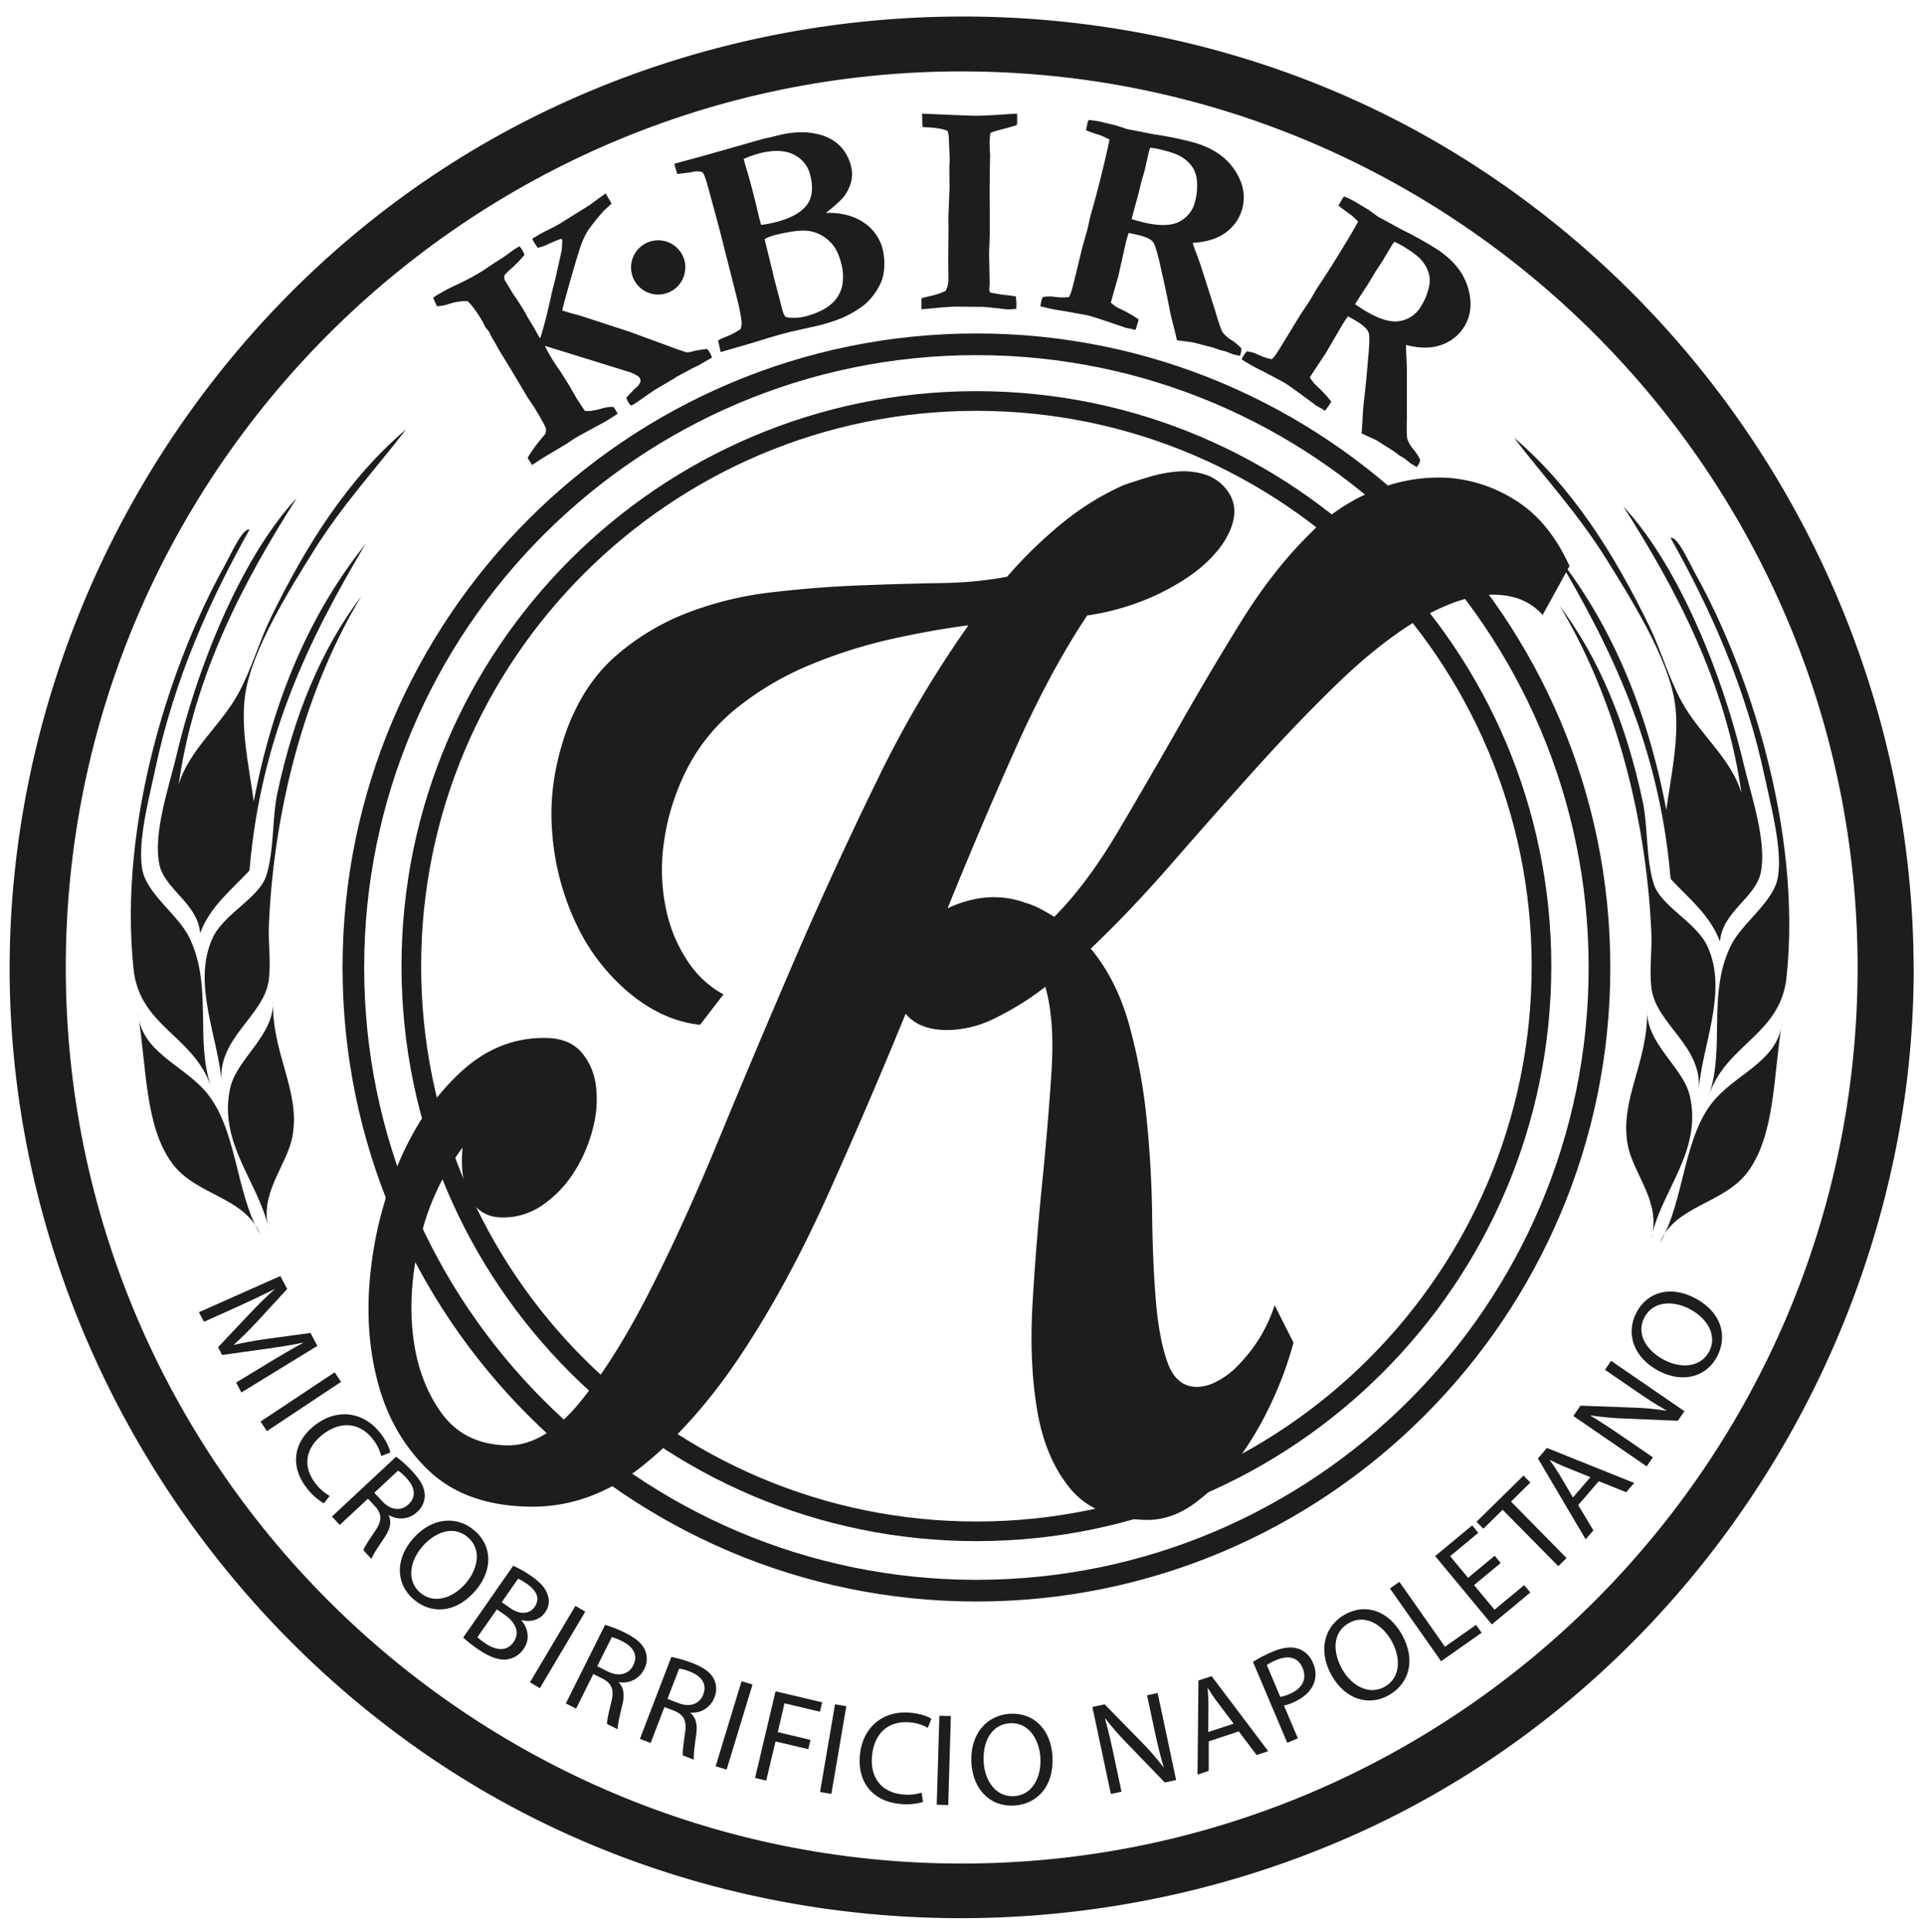 <svg xmlns="http://www.w3.org/2000/svg" xmlns:xlink="http://www.w3.org/1999/xlink" id="Livello_1" data-name="Livello 1" viewBox="0 0 859.33 862.9"><defs><style>.cls-1{fill:none;}.cls-2{clip-path:url(#clip-path);}.cls-3{fill:#1d1d1b;}</style><clipPath id="clip-path"><rect class="cls-1" width="859.33" height="862.9"></rect></clipPath></defs><title>logo kbirr nero 1 colore</title><g class="cls-2"><path class="cls-3" d="M830.48,432a404.12,404.12,0,0,1-56.94,206.17c-35.92,60.26-88,110.06-149,144.37C496.66,854.31,335.72,848,212.61,769.34,153.48,731.56,105.4,677.84,73,615.74,39.28,551.07,24.93,477.6,29.45,405,38.39,261.23,128.22,132.11,257.3,69.81,389.38,6.06,549.57,23.23,667.43,109.16,769.63,183.68,830.14,306,830.48,432c0,15.63,24.26,15.77,24.22.17-.4-147.33-78-285.5-203.34-362.86C524.47-9.06,361.21-12.79,229.79,56.63,100.4,125,15.08,259.29,5.24,404.8c-10,147.6,60.84,291.1,181.17,376,122,86.09,284.42,99,419.85,37.95,133.12-60,225.81-188.76,245-332.8a417.83,417.83,0,0,0,3.48-53.85c0-15.63-24.17-15.76-24.22-.17"></path><path class="cls-3" d="M429.53,841.88c-109.47,0-212.39-42.63-289.8-120s-120-180.32-120-289.79,42.63-212.4,120-289.8,180.33-120,289.8-120,212.39,42.63,289.8,120,120,180.32,120,289.8-42.63,212.38-120,289.79-180.33,120-289.8,120m0-810C208.88,31.89,29.38,211.4,29.38,432.05S208.88,832.2,429.53,832.2,829.68,652.69,829.68,432.05,650.17,31.89,429.53,31.89"></path><path class="cls-3" d="M436.1,715.18C280,715.18,153,588.17,153,432.05S280,148.91,436.1,148.91s283.13,127,283.13,283.14-127,283.13-283.13,283.13m0-556.59c-150.78,0-273.45,122.67-273.45,273.46S285.32,705.5,436.1,705.5,709.55,582.83,709.55,432.05,586.88,158.59,436.1,158.59"></path><path class="cls-3" d="M235.64,204.46A69.58,69.58,0,0,1,243.4,194a3.73,3.73,0,0,0,.37-2.77q-.36-1.38-5.06-9.18-.65-1.1-2.72-4l-.82-1.37-7.27-12.2-5.24-8.57-1.41-2.6L219.87,151a24.93,24.93,0,0,1-1.33-2.72L216.68,146l-.3-.68a17.87,17.87,0,0,0-1.24-2.39q-3.64-6.07-6.34-8.45a24.16,24.16,0,0,0-8.56,1.36,18.5,18.5,0,0,1-5.08.91L193.45,133a20.64,20.64,0,0,1,1.94-1.32,80,80,0,0,1,9-4.71,110.13,110.13,0,0,0,11.46-6.2l5.69-3.82a77.66,77.66,0,0,0,6.46-4.36c1.08-.8,1.85-1.35,2.31-1.62s1.06-.62,1.7-.95a5,5,0,0,1,.92,1.14,15.59,15.59,0,0,1,1.33,2.59,47.74,47.74,0,0,1-5.8,6.08q-3,2.58-3.17,3.31a3.14,3.14,0,0,0,.51,2.53l2.7,4.48c.37.62,1,1.63,2,3q2.16,3.33,3,4.65.52.85,2.2,3.92l2.64,4.37,2.38,4.22a8.41,8.41,0,0,0,.54.77q2-6.06,4.55-17.38c.78-3.55,1.44-6.29,2-8.24q.3-1.2,3-13.37a33.22,33.22,0,0,0,.28-5.25l-.7-.13a60.76,60.76,0,0,0-5.8,2.44,22.82,22.82,0,0,1-4.4,1.52,38.21,38.21,0,0,1-2.13-3.27l-.38-.77,2.52-1.52c1.23-.74,2.89-1.63,5-2.66s3.7-1.88,4.77-2.53l13.69-8.55q3.06-2.33,6.85-5l2.64,4.51q-.84.83-3.3,3.09a89.11,89.11,0,0,0-7.25,9,32.37,32.37,0,0,0-2.92,6q-1.24,3.39-4.1,13.32-3.87,13.44-4.46,16.36c1.24.41,2.7.85,4.41,1.34l3.06.81,2.13.67,20.63,6.74,17.67,6.48c2,.76,3.39,1.27,4.11,1.51l1.54.48a7.92,7.92,0,0,0,2.28.66,11.41,11.41,0,0,0,2.87-.55,45.54,45.54,0,0,1,6.08-.93,16.68,16.68,0,0,1,1.09,1.53,20.56,20.56,0,0,1,1.05,2.27l-6.38,3.68c-.8.33-2,.93-3.68,1.82l-5.79,3.1-1.17.79-8,4.71q-1.14.69-6.14,4.2c-1.76,1.25-2.94,2-3.55,2.42-.31.18-.78.44-1.41.77a5.63,5.63,0,0,1-1.17-1.3,14.2,14.2,0,0,1-1-2.17,56.49,56.49,0,0,1,4.24-4.5,6,6,0,0,0,2-2.54,2.21,2.21,0,0,0-.2-1.75,2.26,2.26,0,0,0-.7-.76,13.78,13.78,0,0,0-3.54-1.85L267.76,162l-24.4-7.55a51.33,51.33,0,0,0,2.56,4.78q2.18,3.6,3.93,6,.36.48,4.69,7.4l3,5.28,3.64,5.53q2.48.47,7.26-.93a18.82,18.82,0,0,1,5.46-.81,13.44,13.44,0,0,1,1.19,1.6,15.15,15.15,0,0,1,.75,1.49q-2.64,1.74-4.13,2.64c-1.08.65-2,1.17-2.74,1.57l-8.37,4.55c-1.15.61-2.27,1.23-3.34,1.88s-2.47,1.56-4.09,2.69L243,204.18q-.63.39-5.35,3.46Z"></path><path class="cls-3" d="M321.88,157.25,320.72,152a38.77,38.77,0,0,1,3.59-1.65,29.25,29.25,0,0,0,6.47-3.4,8.78,8.78,0,0,0,.46-3.15A83.76,83.76,0,0,0,329.11,133l-7-27.6q-1.06-4.29-6-22.31c-.89-3.23-1.61-5.2-2.15-5.89a1.61,1.61,0,0,0-.81-.49,8.47,8.47,0,0,0-4.11.12c-.83.16-3,.45-6.55.87l-1.34-4.57,14.48-3.94,21.09-6,2.52-.69c.51-.17,1-.32,1.54-.45s1.59-.37,3.46-.79l4.16-1a40.41,40.41,0,0,1,11.1-1.16,30,30,0,0,1,5.87.85,21.09,21.09,0,0,1,6.8,2.8,17.2,17.2,0,0,1,5,4.86A20.23,20.23,0,0,1,380.06,74a14.74,14.74,0,0,1,0,7.55,19.45,19.45,0,0,1-3.89,7.14,65,65,0,0,1-7.32,6.37q10.36-.22,17,4.39a20,20,0,0,1,8.38,11.82,28.44,28.44,0,0,1,.6,9.38,18.28,18.28,0,0,1-2.36,7.49,27.91,27.91,0,0,1-6.35,7.92,46.21,46.21,0,0,1-10.59,6.14,71.8,71.8,0,0,1-10.89,3.39l-11.12,2.48q-7,1.74-16.55,4.78-2.7.81-15.06,4.36M340,100.4a43.27,43.27,0,0,0,6.2-1.13Q355.92,96.85,360,92t1.92-13.69a13.67,13.67,0,0,0-7.32-9.23q-5.78-3-15.34-.62a51.61,51.61,0,0,0-7.1,2.52c.25,1,.64,2.42,1.19,4.26q1.69,5.44,4.16,15.4l1.29,5.47c.23,1,.61,2.38,1.13,4.28m11,41.22a21.1,21.1,0,0,0,8.3-.2q7.41-1.83,11.53-5.23a15,15,0,0,0,5.28-8,22,22,0,0,0-.35-10.61q-1.54-6.24-4.82-9.43a16.91,16.91,0,0,0-9.6-5q-5.07-.65-14.29,1.64a18.92,18.92,0,0,0-5.51,2l2,8,2.32,9.64,3.89,14.91a8.46,8.46,0,0,0,1.27,2.31"></path><path class="cls-3" d="M411.55,138.05v-4.83c.89-.26,2.35-.64,4.39-1.14a29.32,29.32,0,0,0,6.46-2.21,11.59,11.59,0,0,0,1.2-5.76l-.08-7.91.12-15.27-.07-3.62q.53-13.26.53-13.66L424,74.74l.19-3.62-.34-7.63-.14-2.88a13.9,13.9,0,0,0-.47-2.14q-2.74-1.28-8.91-1.6c-1,0-1.76-.11-2.34-.2l-.14-5.9,19.15.79c2.37.09,3.84.13,4.42.13,2.64,0,6.85-.18,12.66-.55l6.16-.41c.05.85.08,1.57.08,2.15,0,.76,0,1.74-.16,2.95-1.78.62-3.82,1.22-6.12,1.78a44.65,44.65,0,0,0-5.64,1.71,23.8,23.8,0,0,0-.39,5,42.54,42.54,0,0,0,.2,4.69Q442,80.35,442,86.45l.08,17.68-.33,9,.28,13.4-.2,2.55a4.5,4.5,0,0,0,.4,1.54,72.68,72.68,0,0,0,7.4,1.2c.4,0,1.75.22,4.06.53a25.89,25.89,0,0,1,.27,3.35c0,.49,0,1.25-.07,2.27a10.68,10.68,0,0,0-1.33.07c-1.43.1-2.26.14-2.48.14a14.32,14.32,0,0,1-1.74-.2c-.62-.09-3.59-.4-8.89-.93l-11.84-.12c-2.36,0-5.79.23-10.3.67q-4.41.41-5.75.48"></path><path class="cls-3" d="M465.75,132.68a15.18,15.18,0,0,1,5.33-.09,28.16,28.16,0,0,0,6.33.09,16.84,16.84,0,0,0,.86-1.79c.24-.58.8-2.66,1.68-6.21l3.54-14.51,2.19-7.74,1.37-6.07,1-3.48q1.95-7,3.49-13.22,3.34-13.51,4-17.37l-3.64-1.73c-3.45-1.09-5.74-1.89-6.85-2.39l.83-3.94.44-.65a39.33,39.33,0,0,1,6.11,1q1.5.38,6.06,1.44,4.59,1.55,5,1.65l3.49.66,8.22,1.62a162.12,162.12,0,0,1,16.25,3.21q13.33,3.32,19.51,12.06t4,17.52a19.36,19.36,0,0,1-7.21,10.88q-5.58,4.3-15.07,4.84c.3,1,.72,2.28,1.29,3.71q1.74,4.58,2.76,7.72l6.18,19.41q2.24,7.66,3.15,9.1a16.17,16.17,0,0,0,4.36,3.74,21.53,21.53,0,0,1,3.93,3.32,6.08,6.08,0,0,1-.09,2c-.1.39-.25.88-.44,1.48l-1.75-.43-1.32-.26-3.27-1.3-2.66-.66a34.75,34.75,0,0,0-5.06-1.6L533.23,153c-.48-.12-2-.34-4.67-.67-1.2-.17-2.16-.29-2.87-.37l-1.14-4.84c-1-3.71-1.69-6.45-2-8.24q-1.29-7-4.83-22.52Q516,109.2,514.93,108q-1.6-1.85-6.35-3c-.87-.21-2.35-.53-4.46-1a46.12,46.12,0,0,0-1.3,4.43L499.56,123l-3.43,12.13a15.19,15.19,0,0,0,4.33,2.87,55.63,55.63,0,0,1,8.09,4.63,33.6,33.6,0,0,1-1.45,4.75c-.81-.25-1.33-.4-1.55-.45l-2.69-.54q-13.68-4.69-16.27-5.35c-1.13-.28-1.94-.46-2.43-.53l-9.11-1.65a68.72,68.72,0,0,1-7.59-1.4l-2.79-.69c.18-1.11.31-1.81.38-2.11a14.35,14.35,0,0,1,.7-2m39.7-34.79c2.06.6,3.56,1,4.51,1.26q11.06,2.75,16.66-.08a13.63,13.63,0,0,0,7.24-9.44,26.29,26.29,0,0,0,.78-8,14,14,0,0,0-1.49-6.07,15.48,15.48,0,0,0-5.33-5.39q-2.61-1.68-8.9-3.25a35.14,35.14,0,0,0-5.2-.94l-.44,1.2-2,8.8-1.52,5.29L508,88.38c-.59,2-1.29,4.54-2.12,7.69Z"></path><path class="cls-3" d="M556.89,156.9a15.18,15.18,0,0,1,5.12,1.53,28.15,28.15,0,0,0,6,2,16.07,16.07,0,0,0,1.36-1.44c.4-.48,1.56-2.29,3.48-5.41l7.78-12.75,4.44-6.7,3.15-5.38,2-3q4-6.1,7.33-11.53,7.31-11.86,9.06-15.35l-3-2.75c-3-2.09-4.9-3.54-5.8-4.36l2-3.5.61-.49A39.52,39.52,0,0,1,606,90.54c.88.54,2.65,1.61,5.34,3.21q3.9,2.86,4.24,3.08l3.13,1.69,7.34,4q7.1,3.43,14.51,8,11.69,7.2,14.92,17.41T654,145.87A19.37,19.37,0,0,1,643.81,154q-6.62,2.42-15.83.05c0,1.08,0,2.39.1,3.92q.28,4.89.28,8.2v20.37q-.2,8,.24,9.63a16.25,16.25,0,0,0,3,4.88,21.41,21.41,0,0,1,2.74,4.36,6.18,6.18,0,0,1-.71,1.92c-.21.35-.5.77-.87,1.28l-1.54-1-1.17-.64-2.72-2.23L625,203.39a35.55,35.55,0,0,0-4.33-3.06L615,196.76c-.42-.25-1.83-.94-4.24-2l-2.63-1.23.38-5q.24-5.75.57-8.46.89-7.06,2.23-22.92.58-7.35-.09-8.79-1-2.25-5.14-4.82c-.76-.47-2.08-1.22-4-2.27a44.71,44.71,0,0,0-2.59,3.83l-7.51,12.84-6.95,10.51a15.23,15.23,0,0,0,3.26,4.05,54.17,54.17,0,0,1,6.3,6.87,34.59,34.59,0,0,1-2.82,4.08l-1.33-.9-2.41-1.32q-11.61-8.64-13.88-10c-1-.61-1.71-1-2.15-1.25l-8.19-4.33a66.87,66.87,0,0,1-6.8-3.64l-2.45-1.5c.5-1,.84-1.63,1-1.9a15.47,15.47,0,0,1,1.26-1.66m48.39-21.11c1.78,1.2,3.08,2.06,3.92,2.57q9.7,6,15.89,5a13.66,13.66,0,0,0,9.77-6.81,26.21,26.21,0,0,0,3.17-7.37,14,14,0,0,0,.42-6.23,15.42,15.42,0,0,0-3.45-6.76q-2-2.4-7.49-5.79a35.4,35.4,0,0,0-4.67-2.49l-.78,1-4.63,7.77-3,4.57-3.77,6.25q-1.73,2.55-4.35,6.68Z"></path><path class="cls-3" d="M122,446.66c.56,16-16.2,25.88-19.18,39.23-5.57,24.89,13.36,42.72,17.26,63.51-4.59-16.65,8.11-28.66,10.55-42,3.71-20.36-9.52-37.23-8.63-60.71"></path><path class="cls-3" d="M61.56,452.26c4,24,3,50.58,15.34,67.25,10.69,14.49,32.41,14.84,39.31,31.76-11.24-18.82-10.14-48-24.93-64.45C80.61,475,63.13,469.61,61.56,452.26"></path><path class="cls-3" d="M113.34,357.92c-2.14-15.65-6-32.53-3.84-47.63,2.83-20.14,20.35-47.86,30.69-64.45,12.79-20.53,28.92-38,41.23-54.17-26.1,22.19-44.8,52-60.41,84.06-5.27,10.84-8.65,23-14.38,33.62-7.93,14.7-22.16,25.36-26.85,41.1,6.93-49.29,29.44-91.5,52.74-128-22.69,24.18-43.08,70.23-53.7,114.89-3.49,14.65-10.46,34.56-7.67,48.56,2.22,11.16,17.35,17.66,18.21,30.83,4.56-12.07,14.06-19.32,22.06-28,5.1-60.42,27.22-104.25,51.78-145.71q-36.76,45.9-49.86,114.88"></path><path class="cls-3" d="M94.16,485c-7.1-21.12.92-44.68-9.59-66.31-5-10.31-19.33-19.58-21.1-30.83-2-12.54,3.11-31.31,5.76-43.9,8.6-41,24.72-76.28,42.19-107.41-3-1-8.29,11-11.51,16.81-22.73,41-47.26,112.9-40.27,179.34,2.7,25.64,26.58,29.61,34.52,52.3"></path><path class="cls-3" d="M161.28,266.39c-17.83,23.58-30.05,53.16-37.39,87.8-2.39,11.27-1.34,24.54-4.8,36.42-3,10.26-18.86,17.22-24,28C85.37,439.24,97.88,464,99,484c-2.34-20.73,19.12-30,21.1-46.7.93-7.87-.34-16.42,0-24.29,2.45-56.67,18.46-109.19,41.23-146.64"></path><path class="cls-3" d="M735.61,450.39c-.56,16,16.2,25.88,19.18,39.23,5.57,24.9-13.36,42.73-17.26,63.52,4.59-16.65-8.11-28.66-10.55-42-3.71-20.35,9.52-37.22,8.63-60.71"></path><path class="cls-3" d="M796,456c-4,24-3,50.58-15.34,67.26C770,537.74,748.27,538.08,741.37,555c11.24-18.82,10.14-48,24.93-64.45C777,478.69,794.45,473.35,796,456"></path><path class="cls-3" d="M744.24,361.66c2.14-15.66,6-32.54,3.84-47.64-2.83-20.14-20.35-47.86-30.69-64.44-12.79-20.53-28.92-38-41.23-54.18,26.1,22.19,44.8,52,60.41,84.07,5.27,10.83,8.65,23,14.38,33.62,7.93,14.69,22.16,25.36,26.85,41.1-6.93-49.29-29.44-91.5-52.74-128,22.69,24.18,43.08,70.24,53.7,114.89,3.49,14.66,10.46,34.57,7.67,48.57-2.22,11.16-17.35,17.66-18.21,30.82-4.56-12.07-14.06-19.31-22.06-28-5.1-60.41-27.23-104.24-51.78-145.71q36.76,45.91,49.86,114.89"></path><path class="cls-3" d="M763.42,488.69c7.1-21.13-.92-44.68,9.59-66.32,5-10.3,19.33-19.58,21.1-30.82,2-12.54-3.11-31.31-5.76-43.9-8.6-40.95-24.72-76.28-42.19-107.41,3-1,8.29,11,11.51,16.81,22.73,41,47.26,112.89,40.27,179.33-2.7,25.65-26.58,29.61-34.52,52.31"></path><path class="cls-3" d="M696.3,270.12c17.83,23.58,30.05,53.17,37.39,87.8,2.39,11.28,1.34,24.54,4.8,36.43,3,10.26,18.86,17.21,24,28,9.75,20.61-2.76,45.34-3.83,65.38,2.34-20.73-19.12-30-21.1-46.7-.93-7.87.34-16.41,0-24.28-2.45-56.67-18.46-109.2-41.23-146.65"></path><path class="cls-3" d="M501.57,216.75q4.95-1.73,11.31-3.67a62.86,62.86,0,0,1,12.69-2.49,33.22,33.22,0,0,1,12.27,1.19,19.81,19.81,0,0,1,10,6.89q5.13,6.56,2.68,15t-10.69,16.57q-8.26,8.12-22.26,14.95a112.14,112.14,0,0,1-32,9.67q-16.31,24.51-31.57,58.49t-30.79,72.3a51,51,0,0,1,15.9-4.72,41.23,41.23,0,0,1,18.91,2.25,33.59,33.59,0,0,1,6.62,2.67q3.12,1.68,6.25,3.59,14.7-14.88,28.15-37.61T526.23,325q13.65-24.11,28-47.28t30.83-39.39a83.55,83.55,0,0,1,28.12-19,74.45,74.45,0,0,1,32.6-6A64.39,64.39,0,0,1,677,223.5q14.91,9.3,24,29.29l-12,21.84A26,26,0,0,0,677.16,267a36.09,36.09,0,0,0-14-1.22A58.61,58.61,0,0,0,648,269.61a105,105,0,0,0-15.25,7.5Q615.3,287.79,597,305.58t-36.77,38.35q-18.51,20.55-37,41.79t-36.06,37.9q11.64,14.06,17.21,34.2a253,253,0,0,1,7.75,41.83q2.19,21.69,2.46,43.1T516.26,581q1.41,16.83,5.23,27.51t13,10.86a19.59,19.59,0,0,0,8.3-2.12,35.08,35.08,0,0,0,9.62-6.93,71.85,71.85,0,0,0,9.36-11.54,65.64,65.64,0,0,0,7.52-15.95l8.44,16.75a161.77,161.77,0,0,1-10.59,28.32,145,145,0,0,1-15.44,25.45,86.93,86.93,0,0,1-18.81,18.47q-10.15,7.14-21,6.92-22.81-.5-33.95-14.08t-14.73-35.08q-3.6-21.48-2-48.15t4.24-52.85q2.64-26.19,4.17-49.63t-2.73-38.27a129.77,129.77,0,0,1-22.94,14.24,48,48,0,0,1-21.7,5.06q-11.94-.25-17.75-7.28-17,41.52-35,81.42t-38.49,70.77q-20.48,30.86-44,49.7T236,672.82q-28.42-.6-44.78-16.38t-22.55-39.39q-6.19-23.61-3-50.47a170,170,0,0,1,13.65-50.12q10.48-23.25,27.13-38.32t37.69-14.62q10.17.23,15.49,6.32a28.25,28.25,0,0,1,6.54,15.1,50,50,0,0,1-1.45,19.31,66.59,66.59,0,0,1-8.29,19.15,50.77,50.77,0,0,1-14,14.67,30.68,30.68,0,0,1-18.55,5.59q-9.83-.23-14.21-9.06t-3.06-22.16a110.28,110.28,0,0,0-18.72,39.88q-5.73,22.68-3.51,43.2t12.45,35Q207,645,226.32,645.45q16.14.34,31.62-18t31.19-48.82q15.72-30.51,31.8-69.52t33.58-79.62q17.49-40.59,36.74-80a490.36,490.36,0,0,1,41.28-70.24q-15.84,2-34.53,6.16a222.16,222.16,0,0,0-36.58,11.65,134.28,134.28,0,0,0-32.88,19.55A83.46,83.46,0,0,0,305.1,347a102.89,102.89,0,0,0-8.9,31.8,85.41,85.41,0,0,0,1.53,28.35,65.7,65.7,0,0,0,9.72,22.54,44.73,44.73,0,0,0,15.68,14.38l-10.46,13.58q-16.11-1.72-30.79-13.55a89.72,89.72,0,0,1-24-30.44A114.56,114.56,0,0,1,246.65,372q-2-23.06,6.94-47.27,7.78-20.1,21.9-32.22a107.78,107.78,0,0,1,31.63-18.89,153.53,153.53,0,0,1,37.41-9.1q19.88-2.33,39-3.08t36.35-1.06a173.71,173.71,0,0,0,29.91-2.81,198.48,198.48,0,0,1,25.07-24.32,122.06,122.06,0,0,1,26.67-16.47"></path><path class="cls-3" d="M306.07,119.42A12.11,12.11,0,1,1,294,107.32a12.11,12.11,0,0,1,12.11,12.1"></path></g><path class="cls-3" d="M120.4,608.32c4.76-2.86,10.48-6.29,14.88-8.56l-.08-.15c-4.75,1-9.9,1.84-15.68,2.64l-20.31,2.83-1.83-3.44,13.71-14.54c4.06-4.29,7.85-8.09,11.49-11.29l0-.11c-4.43,2.22-10.46,5.08-15.88,7.55l-15.55,7L88.81,586l36.4-16.17,3.06,5.78-13.8,15c-3.55,3.75-6.77,7-9.94,9.81l.08.16c4-1,8.53-1.79,13.78-2.57l20.29-2.76,3.07,5.78-33.94,20.8-2.35-4.42Z"></path><path class="cls-3" d="M152.31,617.1l-33.1,22-2.84-4.28,33.11-22Z"></path><path class="cls-3" d="M144.67,671.34a25.32,25.32,0,0,1-7.89-7.16c-6.83-8.88-6.36-19.88,4-27.82,9.85-7.58,21.67-6,29.18,3.73,3,3.93,4.09,7,4.35,8.56l-4.07,1.57a18.68,18.68,0,0,0-3.58-7.36c-5.68-7.39-14.17-8.67-22.44-2.31-7.71,5.93-9.25,14.18-3.36,21.84a20.51,20.51,0,0,0,6.41,5.63Z"></path><path class="cls-3" d="M176.92,650.51a53.27,53.27,0,0,1,7.32,6.64c3.74,4,5.42,7.28,5.47,10.62a9.92,9.92,0,0,1-3.39,7.43,10.44,10.44,0,0,1-12.52,1.44l-.13.12c1.32,3,.49,6.23-1.88,9.73-3.17,4.73-5.33,8-5.89,9.68l-3.61-3.88c.37-1.23,2.27-4.21,5.13-8.41,3.2-4.6,3.26-7.56.22-11.09l-3.3-3.53L151.75,681l-3.49-3.75Zm-9.74,16.1,3.58,3.83c3.74,4,8.31,4.5,11.63,1.41,3.75-3.5,2.86-7.74-.8-11.75a21.15,21.15,0,0,0-3.8-3.38Z"></path><path class="cls-3" d="M212.3,710.42c-9,10.33-20,10.36-27.65,3.72-7.92-6.87-8.16-17.85-.28-26.93,8.27-9.53,19.59-10.63,27.61-3.68C220.17,690.64,220,701.52,212.3,710.42Zm-23.71-19.71c-5.56,6.41-7.07,15.17-1,20.46s14.52,2.69,20.43-4.12c5.17-6,7.47-14.91,1-20.51S194.3,684.12,188.59,690.71Z"></path><path class="cls-3" d="M229.22,699.21a49,49,0,0,1,8.17,4.68c4.21,2.93,6.41,5.54,7.3,8.6a8.3,8.3,0,0,1-1.3,7.64c-2.19,3.15-6.19,4.45-10.5,3.32l-.06.1c2.55,2.93,4.4,8,1,12.86a10.72,10.72,0,0,1-7.3,4.61c-3.72.5-8.07-1.09-13.4-4.8a60.39,60.39,0,0,1-6.26-4.93Zm-16,31.91a27.53,27.53,0,0,0,3.4,2.65c4.36,3,9.48,4.23,12.78-.51,3.1-4.45.56-9-4-12.15l-3.48-2.42Zm10.88-15.63,3.82,2.66c4.45,3.1,8.68,2.6,10.87-.55,2.66-3.82.8-7.34-3.46-10.3a22.38,22.38,0,0,0-3.92-2.31Z"></path><path class="cls-3" d="M261.39,719.73l-20.28,34.16-4.41-2.62L257,717.11Z"></path><path class="cls-3" d="M270.26,725.61a52.84,52.84,0,0,1,9.17,3.66c4.91,2.46,7.62,4.93,8.83,8.05a9.89,9.89,0,0,1-.58,8.14,10.45,10.45,0,0,1-11.23,5.72l-.08.16c2.26,2.32,2.63,5.66,1.63,9.78-1.32,5.53-2.19,9.38-2.14,11.12l-4.74-2.38c-.08-1.29.66-4.74,1.87-9.67,1.4-5.43.43-8.22-3.66-10.47L265,747.56,257.31,763l-4.59-2.29Zm-3.51,18.47,4.69,2.35c4.9,2.45,9.36,1.32,11.39-2.74,2.29-4.58,0-8.25-4.85-10.73a22.19,22.19,0,0,0-4.74-1.85Z"></path><path class="cls-3" d="M299.84,739.94a53.77,53.77,0,0,1,9.48,2.77c5.12,2,8.06,4.17,9.56,7.15a9.87,9.87,0,0,1,.21,8.16,10.45,10.45,0,0,1-10.63,6.78l-.06.16c2.48,2.09,3.16,5.39,2.56,9.58-.78,5.64-1.28,9.55-1.06,11.28L305,783.91c-.2-1.28.2-4.79.94-9.81.87-5.54-.37-8.23-4.65-10.06l-4.51-1.74-6.19,16.06-4.78-1.84Zm-1.72,18.73,4.9,1.88c5.11,2,9.44.42,11.07-3.82,1.84-4.78-.82-8.21-5.86-10.21a20.65,20.65,0,0,0-4.9-1.38Z"></path><path class="cls-3" d="M336.11,752.26l-11.58,38-4.9-1.5,11.58-38Z"></path><path class="cls-3" d="M346.39,755.28l20.82,4.93-1,4.18-15.83-3.74-3,12.85L362,777l-1,4.13-14.63-3.46-4.14,17.49-5-1.18Z"></path><path class="cls-3" d="M378,761.94l-6.68,39.17-5.05-.87,6.68-39.16Z"></path><path class="cls-3" d="M412.26,804.69a25.51,25.51,0,0,1-10.63.83c-11.14-1.11-18.83-9-17.54-21.95,1.24-12.38,10.47-19.93,22.72-18.7,4.93.49,7.93,1.86,9.21,2.69l-1.64,4.05a18.49,18.49,0,0,0-7.82-2.44c-9.27-.93-16,4.38-17.05,14.76-1,9.68,4,16.45,13.6,17.41a20.55,20.55,0,0,0,8.49-.81Z"></path><path class="cls-3" d="M424.69,766.36l-1.18,39.71-5.13-.15,1.19-39.71Z"></path><path class="cls-3" d="M470.08,784.44c.72,13.66-7.2,21.34-17.32,21.87-10.48.55-18.26-7.18-18.9-19.19-.66-12.6,6.74-21.25,17.33-21.81C462,764.74,469.46,772.67,470.08,784.44Zm-30.75,2.27c.45,8.48,5.44,15.83,13.5,15.41S465.15,794,464.68,785c-.42-7.89-5-15.92-13.51-15.47S438.87,778,439.33,786.71Z"></path><path class="cls-3" d="M496.15,801.12l-8.25-38.86,5.48-1.16,16.63,17a114.3,114.3,0,0,1,9.66,11.14l.1-.08c-1.56-5.09-2.68-9.79-4-15.85l-3.45-16.26,4.73-1,8.25,38.86L520.25,796l-16.52-17.1a124.45,124.45,0,0,1-10-11.44l-.16.1c1.33,4.84,2.43,9.48,3.81,15.94l3.52,16.61Z"></path><path class="cls-3" d="M539.86,777.64l0,13.16-5,1.66.41-42,5.88-1.94,25.29,33.5-5.2,1.72-7.94-10.55ZM551,769.76l-7.27-9.65c-1.65-2.19-3-4.24-4.23-6.24l-.11,0c.18,2.42.32,4.92.34,7.45l-.1,12.14Z"></path><path class="cls-3" d="M559.63,742.14a60.22,60.22,0,0,1,8.77-4.54c4.67-2,8.55-2.34,11.55-1.31a10.69,10.69,0,0,1,6.44,6.3,11.71,11.71,0,0,1,.49,9c-1.37,3.72-4.87,6.8-9.48,8.75a17.83,17.83,0,0,1-3.94,1.29l6.21,14.65-4.73,2Zm12.2,15.64a17.39,17.39,0,0,0,4.07-1.27c5.7-2.42,8-6.65,5.86-11.7-2-4.83-6.45-5.72-11.66-3.51a21.21,21.21,0,0,0-4.29,2.26Z"></path><path class="cls-3" d="M626,729.69c6.77,11.89,3.13,22.3-5.68,27.31-9.12,5.19-19.55,1.77-25.49-8.68-6.24-11-3.51-22,5.71-27.27C610,715.69,620.15,719.44,626,729.69ZM599.51,745.5c4.2,7.38,12,11.71,19,7.72s7.36-12.8,2.9-20.64c-3.91-6.87-11.58-12-19-7.77S595.2,737.92,599.51,745.5Z"></path><path class="cls-3" d="M620.81,709.38l4.2-3,20.36,29,13.89-9.76,2.47,3.52-18.08,12.71Z"></path><path class="cls-3" d="M670.26,698l-11.89,9.85,9.14,11,13.25-11,2.75,3.31-17.2,14.26L641,694.89l16.52-13.69,2.74,3.31-12.57,10.42,8,9.67,11.89-9.86Z"></path><path class="cls-3" d="M671.13,674.21l-8.6,8.48-3.07-3.11,21-20.64,3.06,3.11-8.65,8.52,24.82,25.2-3.7,3.64Z"></path><path class="cls-3" d="M704.89,672.14l6.78,11.28-3.46,4L686.9,651.29l4-4.69,39,15.64-3.58,4.15-12.24-4.93Zm5.46-12.49-11.21-4.51c-2.54-1-4.71-2.11-6.84-3.17l-.08.09c1.41,2,2.82,4.05,4.15,6.21l6.17,10.45Z"></path><path class="cls-3" d="M735.47,654.83l-32.76-22.49,3.17-4.62,23.78.88A112.56,112.56,0,0,1,744.34,630l0-.13c-4.65-2.62-8.69-5.25-13.8-8.76l-13.7-9.41,2.73-4,32.76,22.49-2.94,4.27-23.76-1a127.41,127.41,0,0,1-15.14-1.38l0,.18c4.3,2.59,8.3,5.2,13.75,8.93l14,9.61Z"></path><path class="cls-3" d="M757.05,579.7c12.09,6.41,14.6,17.15,9.85,26.11-4.91,9.27-15.55,12-26.18,6.33-11.14-5.9-14.76-16.7-9.79-26.07C736,576.49,746.64,574.18,757.05,579.7Zm-13.86,27.55c7.5,4,16.37,3.47,20.15-3.67s-.65-14.75-8.62-19c-7-3.7-16.2-3.92-20.21,3.63S735.48,603.16,743.19,607.25Z"></path><g class="cls-2"><path class="cls-3" d="M436.1,688.22c-141.59,0-256.77-115.19-256.77-256.77S294.51,174.68,436.1,174.68,692.87,289.87,692.87,431.45,577.68,688.22,436.1,688.22m0-504.76c-136.74,0-248,111.25-248,248s111.25,248,248,248,248-111.25,248-248-111.25-248-248-248"></path></g></svg>
